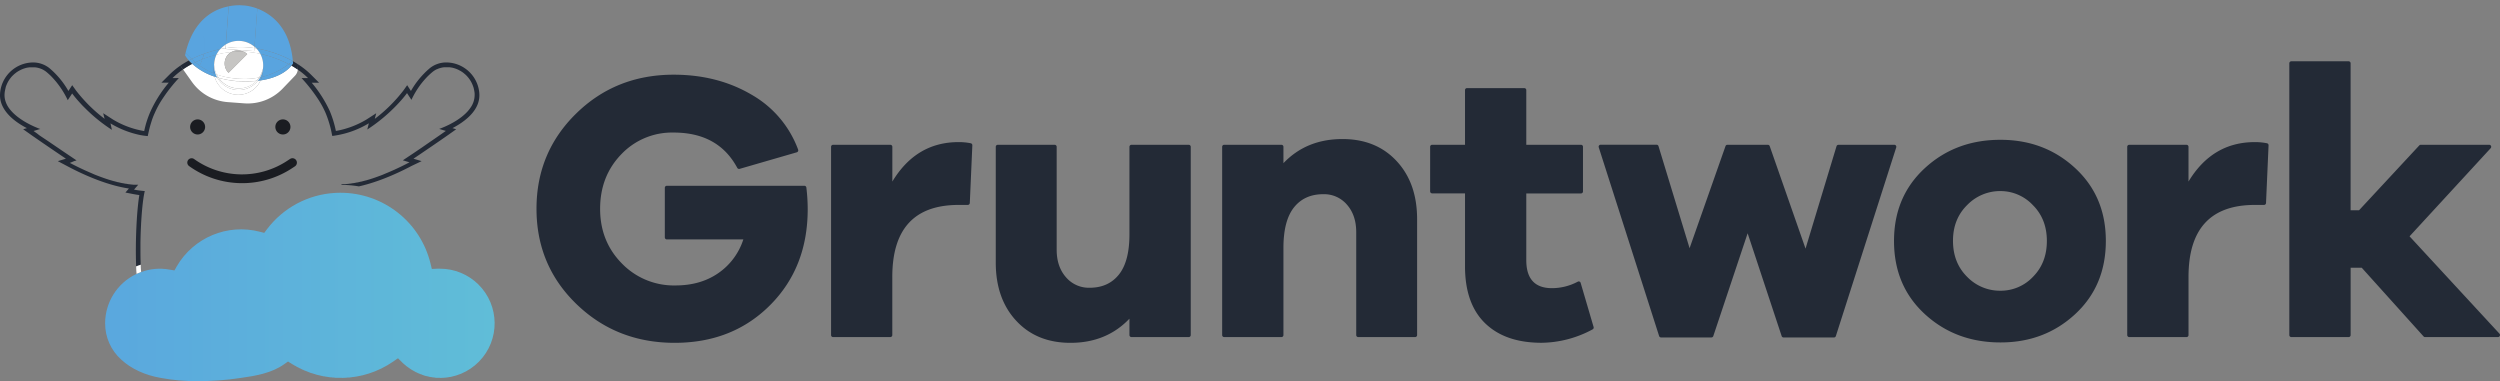 <svg xmlns="http://www.w3.org/2000/svg" viewBox="0 0 1448.08 220.76">
  <rect x="0" y="0" width="1448.08" height="220.76" fill="#808080" stroke="none"/>
  <defs>
    <clipPath id="a" clipPathUnits="userSpaceOnUse"/>
    <clipPath id="c" clipPathUnits="userSpaceOnUse"/>
    <clipPath id="e" clipPathUnits="userSpaceOnUse"/>
    <clipPath id="g" clipPathUnits="userSpaceOnUse"/>
    <clipPath id="i" clipPathUnits="userSpaceOnUse"/>
    <clipPath id="k" clipPathUnits="userSpaceOnUse"/>
    <clipPath id="m" clipPathUnits="userSpaceOnUse"/>
    <clipPath id="o" clipPathUnits="userSpaceOnUse"/>
    <clipPath id="q" clipPathUnits="userSpaceOnUse"/>
    <clipPath id="s" clipPathUnits="userSpaceOnUse"/>
    <clipPath id="u" clipPathUnits="userSpaceOnUse"/>
    <clipPath id="w" clipPathUnits="userSpaceOnUse"/>
    <clipPath id="y" clipPathUnits="userSpaceOnUse"/>
    <clipPath id="A" clipPathUnits="userSpaceOnUse"/>
    <clipPath id="C" clipPathUnits="userSpaceOnUse"/>
    <clipPath id="E" clipPathUnits="userSpaceOnUse"/>
    <clipPath id="G" clipPathUnits="userSpaceOnUse"/>
    <clipPath id="I" clipPathUnits="userSpaceOnUse"/>
    <clipPath id="J" clipPathUnits="userSpaceOnUse"/>
    <clipPath id="L" clipPathUnits="userSpaceOnUse"/>
    <clipPath id="N" clipPathUnits="userSpaceOnUse"/>
    <clipPath id="P" clipPathUnits="userSpaceOnUse"/>
    <clipPath id="R" clipPathUnits="userSpaceOnUse"/>
    <clipPath id="T" clipPathUnits="userSpaceOnUse"/>
    <clipPath id="V" clipPathUnits="userSpaceOnUse">
      <path d="M0 0h10860.6v1655.73H0Z"/>
    </clipPath>
    <clipPath id="W" clipPathUnits="userSpaceOnUse">
      <path d="M612.664 474.449a209.976 209.976 0 0 1-20-8.398c-82.351-39.621-134.734-122.91-134.801-214.289a210.884 210.884 0 0 1 70-157.903c42.903-40 104.403-68.398 173.301-80A811.89 811.89 0 0 1 859.965.06 1197.632 1197.632 0 0 1 1046.26 13.55c66.9 9.199 136.8 21.3 191.2 60l16.3 11.508 16.9-10.508c136.17-84.602 309.52-80.469 441.51 10.508l20 13.992 17.7-17.29c93.88-91.921 244.5-90.32 336.42 3.571 91.91 93.887 90.31 244.508-3.58 336.43a237.986 237.986 0 0 1-166.45 67.898h-10.9l-24.7-1.109-5.79 24.008c-44.12 180.546-205.84 307.625-391.71 307.796-8.29 0-16.5 0-24.6-.703-116.87-6.8-224.9-64.476-295.6-157.797l-12.1-16.207-19.2 4.911c-140.644 36.636-288.492-24.84-361.695-150.399l-10-18.109-21.203 3.597a236.085 236.085 0 0 1-126.098-11.296"/>
    </clipPath>
    <linearGradient id="b" x1="0" x2="1" y1="0" y2="0" gradientTransform="rotate(85.77 -253.555 1279.989) scale(215.5)" gradientUnits="userSpaceOnUse" spreadMethod="pad">
      <stop offset="0" stop-color="#59a4df"/>
      <stop offset="1" stop-color="#64ccd3"/>
    </linearGradient>
    <linearGradient id="d" x1="0" x2="1" y1="0" y2="0" gradientTransform="rotate(85.77 -253.353 1280.173) scale(215.5)" gradientUnits="userSpaceOnUse" spreadMethod="pad">
      <stop offset="0" stop-color="#59a4df"/>
      <stop offset="1" stop-color="#64ccd3"/>
    </linearGradient>
    <linearGradient id="f" x1="0" x2="1" y1="0" y2="0" gradientTransform="rotate(85.77 -266.476 1037.96) scale(201.6)" gradientUnits="userSpaceOnUse" spreadMethod="pad">
      <stop offset="0" stop-color="#59a4df"/>
      <stop offset="1" stop-color="#64ccd3"/>
    </linearGradient>
    <linearGradient id="h" x1="0" x2="1" y1="0" y2="0" gradientTransform="rotate(85.77 -257.585 1046.216) scale(201.6)" gradientUnits="userSpaceOnUse" spreadMethod="pad">
      <stop offset="0" stop-color="#59a4df"/>
      <stop offset="1" stop-color="#64ccd3"/>
    </linearGradient>
    <linearGradient id="j" x1="0" x2="1" y1="0" y2="0" gradientTransform="rotate(85.77 -8.095 1277.938) scale(201.6)" gradientUnits="userSpaceOnUse" spreadMethod="pad">
      <stop offset="0" stop-color="#59a4df"/>
      <stop offset="1" stop-color="#64ccd3"/>
    </linearGradient>
    <linearGradient id="l" x1="0" x2="1" y1="0" y2="0" gradientTransform="rotate(85.77 -6.994 1278.961) scale(201.6)" gradientUnits="userSpaceOnUse" spreadMethod="pad">
      <stop offset="0" stop-color="#59a4df"/>
      <stop offset="1" stop-color="#64ccd3"/>
    </linearGradient>
    <linearGradient id="n" x1="0" x2="1" y1="0" y2="0" gradientTransform="rotate(85.77 -133.956 1161.037) scale(201.6)" gradientUnits="userSpaceOnUse" spreadMethod="pad">
      <stop offset="0" stop-color="#59a4df"/>
      <stop offset="1" stop-color="#64ccd3"/>
    </linearGradient>
    <linearGradient id="p" x1="0" x2="1" y1="0" y2="0" gradientTransform="rotate(85.77 -8.09 1277.944) scale(201.6)" gradientUnits="userSpaceOnUse" spreadMethod="pad">
      <stop offset="0" stop-color="#59a4df"/>
      <stop offset="1" stop-color="#64ccd3"/>
    </linearGradient>
    <linearGradient id="r" x1="0" x2="1" y1="0" y2="0" gradientTransform="rotate(85.77 -260.873 1043.162) scale(201.6)" gradientUnits="userSpaceOnUse" spreadMethod="pad">
      <stop offset="0" stop-color="#59a4df"/>
      <stop offset="1" stop-color="#64ccd3"/>
    </linearGradient>
    <linearGradient id="t" x1="0" x2="1" y1="0" y2="0" gradientTransform="rotate(85.77 -19.058 1267.754) scale(201.6)" gradientUnits="userSpaceOnUse" spreadMethod="pad">
      <stop offset="0" stop-color="#59a4df"/>
      <stop offset="1" stop-color="#64ccd3"/>
    </linearGradient>
    <linearGradient id="v" x1="0" x2="1" y1="0" y2="0" gradientTransform="rotate(85.77 -243.783 1059.036) scale(201.6)" gradientUnits="userSpaceOnUse" spreadMethod="pad">
      <stop offset="0" stop-color="#59a4df"/>
      <stop offset="1" stop-color="#64ccd3"/>
    </linearGradient>
    <linearGradient id="x" x1="0" x2="1" y1="0" y2="0" gradientTransform="rotate(85.77 -13.132 1273.26) scale(201.6)" gradientUnits="userSpaceOnUse" spreadMethod="pad">
      <stop offset="0" stop-color="#59a4df"/>
      <stop offset="1" stop-color="#64ccd3"/>
    </linearGradient>
    <linearGradient id="z" x1="0" x2="1" y1="0" y2="0" gradientTransform="rotate(85.77 -257.534 1046.271) scale(201.6)" gradientUnits="userSpaceOnUse" spreadMethod="pad">
      <stop offset="0" stop-color="#59a4df"/>
      <stop offset="1" stop-color="#64ccd3"/>
    </linearGradient>
    <linearGradient id="B" x1="0" x2="1" y1="0" y2="0" gradientTransform="rotate(85.77 -50.377 1238.664) scale(201.6)" gradientUnits="userSpaceOnUse" spreadMethod="pad">
      <stop offset="0" stop-color="#59a4df"/>
      <stop offset="1" stop-color="#64ccd3"/>
    </linearGradient>
    <linearGradient id="D" x1="0" x2="1" y1="0" y2="0" gradientTransform="rotate(85.77 -220.187 1080.954) scale(201.6)" gradientUnits="userSpaceOnUse" spreadMethod="pad">
      <stop offset="0" stop-color="#59a4df"/>
      <stop offset="1" stop-color="#64ccd3"/>
    </linearGradient>
    <linearGradient id="F" x1="0" x2="1" y1="0" y2="0" gradientTransform="rotate(85.77 -17.198 1269.487) scale(201.6)" gradientUnits="userSpaceOnUse" spreadMethod="pad">
      <stop offset="0" stop-color="#59a4df"/>
      <stop offset="1" stop-color="#64ccd3"/>
    </linearGradient>
    <linearGradient id="H" x1="0" x2="1" y1="0" y2="0" gradientTransform="rotate(85.77 -247.996 1055.126) scale(201.6)" gradientUnits="userSpaceOnUse" spreadMethod="pad">
      <stop offset="0" stop-color="#59a4df"/>
      <stop offset="1" stop-color="#64ccd3"/>
    </linearGradient>
    <linearGradient id="K" x1="0" x2="1" y1="0" y2="0" gradientTransform="rotate(85.77 -139.033 1156.327) scale(201.6)" gradientUnits="userSpaceOnUse" spreadMethod="pad">
      <stop offset="0" stop-color="#59a4df"/>
      <stop offset="1" stop-color="#64ccd3"/>
    </linearGradient>
    <linearGradient id="M" x1="0" x2="1" y1="0" y2="0" gradientTransform="rotate(85.77 -139.033 1156.327) scale(201.6)" gradientUnits="userSpaceOnUse" spreadMethod="pad">
      <stop offset="0" stop-color="#4792d6"/>
      <stop offset="1" stop-color="#4dc3c6"/>
    </linearGradient>
    <linearGradient id="O" x1="0" x2="1" y1="0" y2="0" gradientTransform="rotate(85.77 -87.08 1204.577) scale(201.6)" gradientUnits="userSpaceOnUse" spreadMethod="pad">
      <stop offset="0" stop-color="#59a4df"/>
      <stop offset="1" stop-color="#64ccd3"/>
    </linearGradient>
    <linearGradient id="Q" x1="0" x2="1" y1="0" y2="0" gradientTransform="rotate(85.77 -87.08 1204.577) scale(201.6)" gradientUnits="userSpaceOnUse" spreadMethod="pad">
      <stop offset="0" stop-color="#4792d6"/>
      <stop offset="1" stop-color="#4dc3c6"/>
    </linearGradient>
    <linearGradient id="S" x1="0" x2="1" y1="0" y2="0" gradientTransform="rotate(85.77 -190.975 1108.088) scale(201.6)" gradientUnits="userSpaceOnUse" spreadMethod="pad">
      <stop offset="0" stop-color="#59a4df"/>
      <stop offset="1" stop-color="#64ccd3"/>
    </linearGradient>
    <linearGradient id="U" x1="0" x2="1" y1="0" y2="0" gradientTransform="rotate(85.77 -190.975 1108.088) scale(201.6)" gradientUnits="userSpaceOnUse" spreadMethod="pad">
      <stop offset="0" stop-color="#4792d6"/>
      <stop offset="1" stop-color="#4dc3c6"/>
    </linearGradient>
    <linearGradient id="X" x1="0" x2="1" y1="0" y2="0" gradientTransform="translate(159.664 410.18) scale(3182.7)" gradientUnits="userSpaceOnUse" spreadMethod="pad">
      <stop offset="0" stop-color="#59a4df"/>
      <stop offset="1" stop-color="#64ccd3"/>
    </linearGradient>
  </defs>
  <path fill="#232a36" d="M386.263 107.606h79.64a1.184 1.184 0 0 1 1.172 1.054c.5 4.14.757 8.308.774 12.48 0 22.497-7.249 41.022-21.746 55.573-14.499 14.551-32.916 21.84-55.254 21.866-22.481 0-41.449-7.471-56.908-22.412-15.457-14.943-23.186-33.362-23.186-55.254 0-21.751 7.653-40.129 22.96-55.133 15.306-15.005 34.129-22.512 56.468-22.52 17.012 0 32.101 3.884 45.265 11.653a60.686 60.686 0 0 1 26.853 31.76 1.186 1.186 0 0 1-.702 1.523l-.071.024-33.147 9.6a1.2 1.2 0 0 1-1.333-.587c-7.307-13.636-19.585-20.453-36.839-20.453a40.515 40.515 0 0 0-30.386 12.64c-8.135 8.435-12.206 18.937-12.215 31.507-.008 12.568 4.173 23.11 12.548 31.626a41.924 41.924 0 0 0 31.145 12.787c9.61 0 17.855-2.37 24.734-7.107a37.7 37.7 0 0 0 14.534-19.56h-44.306c-.65 0-1.175-.525-1.175-1.173v-28.72a1.16 1.16 0 0 1 1.147-1.174h.028M555.263 82.312a34.829 34.829 0 0 1 7.026.667c.558.124.946.63.92 1.2l-1.468 33.4a1.172 1.172 0 0 1-1.172 1.12h-5.333c-25.601 0-38.396 13.902-38.387 41.706v33.667a1.16 1.16 0 0 1-1.146 1.173H482.555a1.16 1.16 0 0 1-1.174-1.145V85.033c0-.648.527-1.173 1.174-1.173h33.148c.648 0 1.173.525 1.173 1.173v20.133c9.19-15.245 21.985-22.862 38.387-22.854M689.715 85.033v109.039a1.158 1.158 0 0 1-1.146 1.173h-33.188a1.172 1.172 0 0 1-1.172-1.173v-9.479c-8.889 9.324-20.276 13.986-34.161 13.986-13.03 0-23.497-4.252-31.399-12.76-7.902-8.506-11.858-19.71-11.868-33.612V85.033c0-.642.518-1.166 1.16-1.173h32.947a1.186 1.186 0 0 1 1.173 1.173v59.627c0 6.507 1.779 11.796 5.334 15.865a17.398 17.398 0 0 0 13.746 6.149c7.236 0 12.894-2.551 16.974-7.655 4.08-5.102 6.112-12.902 6.094-23.4V85.034a1.185 1.185 0 0 1 1.172-1.173h33.162c.646 0 1.172.525 1.172 1.173M777.583 80.539c13.013 0 23.474 4.254 31.386 12.761 7.91 8.506 11.866 19.71 11.866 33.613v67.159a1.158 1.158 0 0 1-1.146 1.173H786.728c-.64 0-1.16-.517-1.16-1.158v-59.641c0-6.497-1.777-11.782-5.333-15.853a17.408 17.408 0 0 0-13.746-6.106c-7.254 0-12.912 2.55-16.974 7.652-4.062 5.103-6.098 12.907-6.107 23.414v50.519a1.158 1.158 0 0 1-1.145 1.173H709.075c-.64 0-1.16-.517-1.16-1.16V85.033c0-.642.518-1.166 1.16-1.173h33.16c.648 0 1.173.525 1.173 1.173v9.48c8.88-9.316 20.272-13.974 34.175-13.974M915.543 163.78l7.532 25.666a1.158 1.158 0 0 1-.574 1.334 63.525 63.525 0 0 1-29.546 7.773c-14.054 0-24.964-3.773-32.734-11.32-7.768-7.548-11.648-18.564-11.638-33.053v-42.174h-19.04c-.642 0-1.162-.52-1.162-1.16V85.02c0-.641.52-1.16 1.162-1.16h19.04V52.193c0-.641.518-1.16 1.158-1.16h33.175c.64 0 1.159.519 1.159 1.16V83.86h31.681c.64 0 1.16.519 1.16 1.16v25.867c0 .64-.52 1.16-1.16 1.16h-31.681v38.666c0 10.8 4.956 16.2 14.866 16.2a31.992 31.992 0 0 0 14.935-3.746 1.157 1.157 0 0 1 1.581.43l.086.183M1098.37 85.34l-34.989 109.334a1.143 1.143 0 0 1-1.106.798h-29.147a1.158 1.158 0 0 1-1.133-.798l-19.707-59.56-19.893 59.56c-.164.47-.608.784-1.107.784h-29.16a1.161 1.161 0 0 1-1.107-.798L926.048 85.34a1.163 1.163 0 0 1 1.108-1.52h32.387c.509.001.958.337 1.106.825l18.012 59.122 20.8-59.122a1.16 1.16 0 0 1 1.094-.785h23.428c.494.001.933.317 1.092.785l20.748 59.362 17.945-59.307c.15-.487.599-.821 1.108-.828h32.452c.64.044 1.123.597 1.08 1.236l-.039.232M1158.756 168.393a25.599 25.599 0 0 0 18.852-8.094c5.333-5.396 8-12.31 8-20.746 0-8.436-2.701-15.351-8.107-20.747a25.727 25.727 0 0 0-18.745-8.133 26.575 26.575 0 0 0-19.308 8.094c-5.484 5.403-8.221 12.318-8.213 20.746.009 8.427 2.71 15.342 8.106 20.747a26.46 26.46 0 0 0 19.415 8.133zm0-87.414c17.004 0 31.425 5.472 43.265 16.414 11.842 10.942 17.756 24.996 17.747 42.16 0 17.305-5.915 31.435-17.747 42.387-11.83 10.95-26.253 16.422-43.265 16.412-17.308 0-31.916-5.47-43.827-16.412-11.912-10.943-17.862-25.072-17.854-42.387 0-17.147 5.952-31.2 17.854-42.16 11.902-10.96 26.51-16.43 43.827-16.414M1306.075 82.312a34.81 34.81 0 0 1 7.026.667c.558.124.947.63.92 1.2l-1.466 33.4a1.172 1.172 0 0 1-1.174 1.12h-5.333c-25.6 0-38.395 13.902-38.387 41.706v33.667c0 .65-.524 1.173-1.172 1.173h-33.161a1.171 1.171 0 0 1-1.172-1.173V85.033c0-.648.524-1.173 1.172-1.173h33.148c.647 0 1.173.525 1.173 1.173v20.133c9.199-15.245 22.008-22.862 38.426-22.854M1446.96 195.245h-42.293a1.151 1.151 0 0 1-.867-.387l-35.8-39.773h-6.44v38.987c0 .641-.507 1.167-1.147 1.173h-33.204a1.16 1.16 0 0 1-1.161-1.158V36.66c0-.641.52-1.16 1.161-1.16h33.164c.64-.008 1.16.505 1.174 1.145v85.161h4.88l34.906-37.573c.214-.234.52-.369.854-.373h39.64c.64.001 1.173.53 1.16 1.176 0 .29-.107.57-.294.784l-47 51.067 52.094 56.4c.426.48.4 1.222-.094 1.657-.2.184-.466.292-.733.301M81.462 152.34a209.443 209.443 0 0 1-.107-5.907v-6.04c.2-12.173 1.16-24.214 2.507-29.733-2.09-.15-4.17-.427-6.227-.827l2.413-2.814H77.595l-1.133-.12h-.214l-1.333-.186h-.266l-1.588-.28h-.28c-.586-.106-1.2-.227-1.852-.374h-.267l-2.146-.506h-.174l-2.413-.653h-.12l-2.667-.787-.32-.107c-.88-.28-1.814-.587-2.76-.92l-.44-.16c-.947-.333-1.933-.693-2.933-1.08l-.52-.2a40.158 40.158 0 0 1-3.147-1.333l-.52-.213-3.4-1.494-.48-.227a127.584 127.584 0 0 1-3.72-1.76l-.307-.16a204.059 204.059 0 0 1-4.133-2.093l2.44-1.026 1.44-.427-8.547-5.76-8.146-5.546-4-2.667-.934-.64-1.213-.96-2.08-1.468 3.867-1.16s-10.28-3.507-16.333-9.973l-.107-.119a19.538 19.538 0 0 1-2.107-2.667c-.2-.32-.4-.666-.587-1a14.216 14.216 0 0 1-.907-2.133 11.414 11.414 0 0 1-.586-4.748c.043-.519.115-1.035.214-1.545l.08-.4c.092-.427.186-.854.306-1.255v-.239c.135-.453.296-.898.48-1.333l.134-.333c.159-.36.32-.707.492-1.054l.148-.28c.212-.413.453-.813.693-1.2l.173-.24c.213-.306.426-.613.653-.906l.227-.294c.28-.348.573-.681.893-1.014l.107-.107.867-.827.28-.238.946-.747.107-.081c.346-.252.72-.492 1.093-.719l.294-.173.946-.507.24-.12c.387-.187.773-.347 1.174-.507l.293-.108c.32-.118.64-.225.973-.318l.307-.094c.4-.106.813-.213 1.213-.293h.24c.34-.068.682-.119 1.027-.147H20.222l.667.079.386.068.627.12.387.107.6.16.386.133.574.227.373.146.573.279.347.188c.2.107.4.239.6.36l.28.173c.291.194.571.403.84.627a41.6 41.6 0 0 1 2.88 2.6l.066.08a50.219 50.219 0 0 1 8.64 12.08 21.67 21.67 0 0 1 .787 1.625l2.56-3.905s1.174 1.64 3.414 4.187l1.2 1.333c.64.693 1.333 1.467 2.146 2.253 1.334 1.334 2.76 2.747 4.4 4.227a92.399 92.399 0 0 0 11.867 9.065l-.827-3.732a54.524 54.524 0 0 0 17.334 6.774 41.71 41.71 0 0 0 4.266.573c.107-.547.213-1.081.334-1.587a68.227 68.227 0 0 1 1.706-6.506 38.793 38.793 0 0 1 2.04-5.334 52.09 52.09 0 0 1 4-7.453c.64-1 1.333-1.973 1.947-2.895l.533-.758a92.252 92.252 0 0 1 7.427-9.054h-3.667a42.58 42.58 0 0 1 6.093-5.028l-.813-1.16a5.785 5.785 0 0 1-.613-1.092 45.12 45.12 0 0 0-6.56 5.4L93.475 47.9h4.267A72.625 72.625 0 0 0 87.29 64.273a56.154 56.154 0 0 0-3.76 11.64 51.344 51.344 0 0 1-18.067-6.666l-5.693-3.667.826 3.253A87.6 87.6 0 0 1 44.088 52.5l-2.266-3.16-2.133 3.253-.067.107a48.863 48.863 0 0 0-10.96-13.2 15.182 15.182 0 0 0-9.693-3.321C9.08 36.367.926 43.98.06 53.833c-.92 9.96 8.614 16.84 15.52 20.387l-2.16.652 4.468 3.161c5.24 3.694 14.666 10.08 20.293 13.893l-4.707 1.414 5.76 3.04c16.907 8.96 28.92 11.853 35.427 12.813l-2.013 2.333 4.506.88c1.174.226 2.36.427 3.56.574-1.56 9.334-2.4 27.12-1.853 41.333.866-.36 1.733-.693 2.667-.986-.054-.334-.054-.653-.067-.987M172.475 40.1v.2a42.109 42.109 0 0 1 5.946 4.92h-3.76a91.374 91.374 0 0 1 9.908 12.707 52.402 52.402 0 0 1 4 7.452 62.066 62.066 0 0 1 3.852 13.333c.627 0 1.254-.132 1.88-.225a53.71 53.71 0 0 0 19.348-7.082l-.908 3.602a90.243 90.243 0 0 0 4.094-2.802 96.681 96.681 0 0 0 15.52-14.092c2.241-2.546 3.4-4.186 3.4-4.186l2.561 3.906a49.901 49.901 0 0 1 4.667-8c1-1.393 2.077-2.728 3.226-4a38.245 38.245 0 0 1 4.452-4.266c.268-.214.548-.414.828-.614l.292-.173c.202-.135.387-.253.587-.36l.36-.187.6-.226.387-.174.56-.213.413-.133.56-.16.427-.107.588-.12.412-.067.641-.08h2.92a8.81 8.81 0 0 1 1.039.147h.226c.414.079.815.187 1.227.293l.307.094c.32.093.653.2.973.32l.293.106c.387.159.787.32 1.174.507l.226.119.948.506.307.175c.372.227.732.467 1.092.72l.093.067c.322.24.64.505.96.773l.267.227c.312.266.605.546.88.838l.107.095c.306.333.601.667.893 1.027l.215.266.666.92.16.24c.254.387.479.786.706 1.2l.146.279c.175.348.334.695.482 1.055l.145.333c.173.452.333.907.48 1.333l.068.24c.105.4.212.827.292 1.254l.08.4c.093.506.173 1.025.227 1.546.026.408.026.818 0 1.227a12.52 12.52 0 0 1-2.08 6.667 20.501 20.501 0 0 1-3.039 3.693c-6.015 5.892-15.401 9.053-15.401 9.053l3.853 1.16c-1.399.987-3.08 2.174-4.92 3.427l-2.6 1.8-1.412.96-4.788 3.32-3.599 2.44-1.773 1.2-5.828 3.88.867.253 2.988.906c-1.415.747-2.788 1.44-4.135 2.107l-.307.147a124.685 124.685 0 0 1-3.72 1.76l-.466.226c-1.174.52-2.307 1.027-3.414 1.494l-.518.214c-1.08.452-2.134.879-3.148 1.333l-.507.186c-1.012.387-1.985.747-2.947 1.08l-.425.16c-.961.333-1.881.64-2.773.92l-.307.107-2.667.786h-.134l-2.414.654h-.16l-2.158.507h-.255c-.653.146-1.333.267-1.852.373h-.28l-1.601.28h-.254l-1.333.186h-.199l-1.148.121h-2.426l.373.44c3.304.01 6.6.3 9.853.867 6.947-1.548 17.254-4.854 30.667-11.908l5.681-2.72-4.708-1.413c5.655-3.813 15.054-10.2 20.295-13.893l4.452-3.161-2.16-.652c6.92-3.6 16.455-10.427 15.535-20.387-.86-9.877-9.048-17.506-18.962-17.666a15.192 15.192 0 0 0-9.693 3.32 49.05 49.05 0 0 0-10.947 13.2l-.065-.107-2.107-3.24-2.268 3.187a87.136 87.136 0 0 1-16.493 16.318l.827-3.252-5.694 3.667a51.934 51.934 0 0 1-17.666 6.6 61.548 61.548 0 0 0-3.534-11.533 72.68 72.68 0 0 0-10.466-16.414h4.268l-4.548-4.546a45.905 45.905 0 0 0-7.72-6.162c.061.272.088.55.08.828l-.16 2.067M95.662 55.033l.533-.76-.533.76M99.915 45.22h3.707zM214.528 103.7l-2.667.786 2.667-.786M81.329 142.393v4-4M211.755 104.526l-2.414.653 2.414-.653M174.675 45.22h3.706-3.706"/>
  <path fill="#232a36" d="M192.435 78.78c.626 0 1.253-.135 1.881-.227-.628.092-1.255.174-1.881.227a61.972 61.972 0 0 1 0 0"/>
  <path fill="#1a1c21" d="M114.435 69.153a4.373 4.373 0 1 1 0 8.747 4.374 4.374 0 0 1 0-8.747M163.861 69.153a4.374 4.374 0 1 1 .002 8.748 4.374 4.374 0 0 1-.002-8.748M109.582 96.233c17.754 12.736 41.533 13.177 59.746 1.107l1.495-.987a2.563 2.563 0 0 0 .725-3.553 2.564 2.564 0 0 0-3.553-.727l-1.494.986c-16.466 10.933-37.972 10.56-54.053-.933a2.52 2.52 0 0 0-3.506.6 2.508 2.508 0 0 0 .617 3.491l.023.016"/>
  <path fill="#59a4df" d="m151.781 31.42-1.013-.215 1.013.215M111.022 34.179a67.452 67.452 0 0 1 7.093-3.026c1.693-7.733-1.107-11.826-1.107-11.826s2.8 4.093 1.107 11.826a77.754 77.754 0 0 1 7.774-2.32c.56-.133 1.133-.24 1.706-.36.927-1.04 2-1.938 3.187-2.666l1.64-22.134c-8.52 1.667-20.267 7.6-24.947 27l2.667 2.667.88.839M148.463 28.007c1.333.226 2.666.48 4 .8a69.172 69.172 0 0 1 17.16 6.56c-1.735-19.694-12.64-27.36-20.575-30.4l-1.64 22.093c.373.307.721.64 1.055.947M117.209 34.34a58.175 58.175 0 0 0-4 1.732 35.136 35.136 0 0 0 2.52 1.935 34.654 34.654 0 0 0 1.48-3.667M150.77 31.207a14.284 14.284 0 0 1 1.651 7.76c0 .493-.105.986-.185 1.465-.08.481 0 .868 0 1.335-.08.956-.25 1.902-.508 2.826a41.886 41.886 0 0 0 14.933-7.066l.522-.387a66.725 66.725 0 0 0-15.44-5.72l-.974-.213"/>
  <path fill="#59a4df" d="M123.822 39.633c0-.44.093-.868.173-1.333a14.05 14.05 0 0 1 0-1.48c.114-1.79.567-3.541 1.334-5.16a71.577 71.577 0 0 0-8.214 2.667 34.738 34.738 0 0 1-1.506 3.666 41.247 41.247 0 0 0 8.2 4.494c-.089-.95-.084-1.906.013-2.854"/>
  <path fill="#59a4df" d="M125.421 31.7a14.115 14.115 0 0 1 2.174-3.227c-.573.12-1.147.227-1.706.36a77.754 77.754 0 0 0-7.774 2.32 29.225 29.225 0 0 1-.906 3.187 71.559 71.559 0 0 1 8.212-2.64M151.781 31.42a66.657 66.657 0 0 1 15.44 5.72l2.348-1.747a69.162 69.162 0 0 0-17.161-6.56 59.769 59.769 0 0 0-4-.8 14.62 14.62 0 0 1 2.307 3.172l1.066.215"/>
  <path fill="#59a4df" d="M117.209 34.34c.362-1.044.664-2.108.906-3.187a67.452 67.452 0 0 0-7.093 3.026c.706.654 1.413 1.333 2.16 1.893a61.684 61.684 0 0 1 4.027-1.732"/>
  <g clip-path="url(#a)" transform="matrix(.133 0 0 -.133 0 220.76)">
    <path fill="url(#b)" d="M1042.37 1633.05s6.7 0 13.89-.8c7.21-.8 14-1.3 14-1.3 16.16-2.49 32.01-6.64 47.3-12.4v1.2c1.21 15.72-10.49 29.48-26.19 30.8l-67.41 5.1c-15.84 1.15-29.624-10.75-30.8-26.6v-.69c16.17 3.22 32.62 4.76 49.1 4.59l.11.1"/>
  </g>
  <path fill="#59a4df" d="M139.275 23.712c2.997.228 5.845 1.4 8.133 3.348l1.64-22.093a31.494 31.494 0 0 0-6.307-1.655s-.892-.119-1.865-.172c-.973-.053-1.855-.107-1.855-.107a31.83 31.83 0 0 0-6.546.612l-1.64 22.135a14.2 14.2 0 0 1 8.44-2.068"/>
  <g clip-path="url(#c)" transform="matrix(.133 0 0 -.133 0 220.76)">
    <path fill="url(#d)" d="M1044.56 1477.86c22.48-1.71 43.84-10.5 61-25.11l12.3 165.7a236.202 236.202 0 0 1-47.3 12.41s-6.69.89-13.99 1.29-13.91.8-13.91.8a238.72 238.72 0 0 1-49.097-4.59l-12.301-166.01a106.506 106.506 0 0 0 63.298 15.51"/>
  </g>
  <g clip-path="url(#e)" transform="matrix(.133 0 0 -.133 0 220.76)">
    <path fill="url(#f)" d="M803.762 1415.65c.703 3.3 1.5 6.5 2.301 10l-1.997 2.01c-11.457.86-21.441-7.73-22.3-19.19v-.02l-1.2-15.7a45.203 45.203 0 0 1 3.797-21.8 412.31 412.31 0 0 0 36.203 21.91 122 122 0 0 0-16.804 22.79"/>
  </g>
  <g clip-path="url(#g)" transform="matrix(.133 0 0 -.133 0 220.76)">
    <path fill="url(#h)" d="M835.164 1378.36"/>
  </g>
  <g clip-path="url(#i)" transform="matrix(.133 0 0 -.133 0 220.76)">
    <path fill="url(#j)" d="M1293.26 1353.45c-8.9 6.2-18.1 12-27.4 17.3 9.3-5.1 18.5-11.1 27.4-17.3"/>
  </g>
  <g clip-path="url(#k)" transform="matrix(.133 0 0 -.133 0 220.76)">
    <path fill="url(#l)" d="M1294.16 1376.86a20.88 20.88 0 0 1-18.7 16.19l-3.2-2.4v-.6c7.41-4.07 14.71-8.46 21.9-13.19"/>
  </g>
  <path fill="#fff" d="M150.968 46.567c-3.245 7.146-11.672 10.309-18.819 7.062a14.216 14.216 0 0 1-7.847-9.25 35.877 35.877 0 0 1-12.934-7.4 50.167 50.167 0 0 0-5.333 3.214l5.147 7.254a28.001 28.001 0 0 0 20.813 11.706l9.453.707a28.002 28.002 0 0 0 22.267-8.533l7.133-7.44a5.97 5.97 0 0 0 1.653-3.587 47.887 47.887 0 0 0-3.652-2.307c-1.934 2.346-6.908 6.947-17.881 8.574"/>
  <g clip-path="url(#m)" transform="matrix(.133 0 0 -.133 0 220.76)">
    <path fill="url(#n)" d="M1076.38 1206.18c-5.16 0-10.34.19-15.52.57l-70.895 5.3a210.01 210.01 0 0 0-156.102 87.8l-38.601 54.4a376.72 376.72 0 0 0 39.937 24.07 269.025 269.025 0 0 1 96.965-55.46c12.797-47.59 55.848-78.95 102.876-78.95h.53c40.37.17 78.91 23.38 96.69 62.54 58.1 8.61 93.97 28.34 114.83 45.39 8.77 7.1 15.01 13.74 19.28 18.91 9.29-5.3 18.5-11.1 27.39-17.3a44.774 44.774 0 0 0-12.4-26.9l-53.5-55.8a210.01 210.01 0 0 0-151.48-64.57"/>
  </g>
  <path fill="#232a36" d="M169.741 36.58c-.268.504-.589.977-.96 1.413 1.24.707 2.467 1.48 3.654 2.307v-.2l.161-2.093a3.455 3.455 0 0 0-.08-.828 53.13 53.13 0 0 0-2.92-1.759c.079.387.119.759.145 1.16"/>
  <g clip-path="url(#o)" transform="matrix(.133 0 0 -.133 0 220.76)">
    <path fill="url(#p)" d="M1273.06 1381.35a59.44 59.44 0 0 0-7.2-10.6c9.3-5.3 18.5-11.1 27.4-17.3v1.5l1.21 15.7c.05 2.09-.15 4.17-.6 6.21a398.47 398.47 0 0 1-21.9 13.19c.59-2.9.89-5.69 1.09-8.7"/>
  </g>
  <path fill="#232a36" d="M106.008 40.193a50.06 50.06 0 0 1 5.334-3.214 26.742 26.742 0 0 1-1.947-1.959 54.66 54.66 0 0 0-4.826 2.92c.164.384.37.75.613 1.093l.826 1.16"/>
  <g clip-path="url(#q)" transform="matrix(.133 0 0 -.133 0 220.76)">
    <path fill="url(#r)" d="M795.063 1354.25a375.455 375.455 0 0 0 40 24.11 200.565 200.565 0 0 0-14.602 14.69 409.95 409.95 0 0 1-36.195-21.9 44.358 44.358 0 0 1 4.601-8.2l6.196-8.7"/>
  </g>
  <path fill="#59a4df" d="M167.221 37.14"/>
  <g clip-path="url(#s)" transform="matrix(.133 0 0 -.133 0 220.76)">
    <path fill="url(#t)" d="M1254.16 1377.15c3.9-1.99 7.81-4.2 11.7-6.4-3.89 2.2-7.8 4.41-11.7 6.4"/>
  </g>
  <g clip-path="url(#u)" transform="matrix(.133 0 0 -.133 0 220.76)">
    <path fill="url(#v)" d="m848.867 1385.16-13.703-6.8z"/>
  </g>
  <path fill="#59a4df" d="M169.635 35.42v-.08.08"/>
  <g clip-path="url(#w)" transform="matrix(.133 0 0 -.133 0 220.76)">
    <path fill="url(#x)" d="M1272.26 1390.05v.6-.6"/>
  </g>
  <path fill="#59a4df" d="M109.409 35.02a48.72 48.72 0 0 1 1.613-.841l-.854-.839-2.666-2.667c-.107.44-.213.866-.307 1.334a16.359 16.359 0 0 0 2.214 3.013"/>
  <g clip-path="url(#y)" transform="matrix(.133 0 0 -.133 0 220.76)">
    <path fill="url(#z)" d="M820.566 1393.05c3.997 2.2 8.098 4.3 12.098 6.31l-6.402 6.29-20 20c-.801-3.3-1.594-6.49-2.297-10a122.692 122.692 0 0 1 16.601-22.6"/>
  </g>
  <path fill="#59a4df" d="M151.715 44.567a14.315 14.315 0 0 1-.747 2c10.973-1.627 16.001-6.228 17.813-8.574-.518-.293-1.038-.588-1.56-.853l-.52.387a41.901 41.901 0 0 1-14.986 7.04"/>
  <g clip-path="url(#A)" transform="matrix(.133 0 0 -.133 0 220.76)">
    <path fill="url(#B)" d="M1132.26 1306.45c2.24 4.86 4.11 9.87 5.6 15a314.26 314.26 0 0 1 112.4 52.8l3.9 2.9c3.91-1.99 7.81-4.2 11.7-6.4-4-5.17-10.08-11.81-18.77-18.91-20.86-17.05-56.73-36.78-114.83-45.39"/>
  </g>
  <path fill="#59a4df" d="M123.902 42.5a41.256 41.256 0 0 1-8.2-4.495l-.093.202.093-.202a34.618 34.618 0 0 1-2.52-1.933l-1.827.907a35.879 35.879 0 0 0 12.934 7.4 12.71 12.71 0 0 1-.387-1.879"/>
  <g clip-path="url(#C)" transform="matrix(.133 0 0 -.133 0 220.76)">
    <path fill="url(#D)" d="M932.164 1322.86a269.025 269.025 0 0 0-96.965 55.46c-.011.02-.023.02-.035.04l13.703 6.8c6.098-5.11 12.395-10 18.895-14.5a308.613 308.613 0 0 1 61.465-33.69c.011-.11.027-.21.039-.31l.043-.02a95.214 95.214 0 0 1 2.855-13.78"/>
  </g>
  <path fill="#59a4df" d="M168.781 37.993c.371-.436.692-.909.96-1.413 0-.401 0-.773-.106-1.16l-2.346 1.747c.452.238.974.533 1.492.826"/>
  <g clip-path="url(#E)" transform="matrix(.133 0 0 -.133 0 220.76)">
    <path fill="url(#F)" d="M1265.86 1370.75a59.44 59.44 0 0 1 7.2 10.6c0 3.01 0 5.8-.8 8.7l-17.59-13.1c3.39-1.79 7.3-4 11.19-6.2"/>
  </g>
  <path fill="#59a4df" d="M111.022 34.179a48.72 48.72 0 0 0-1.613.841c.614.685 1.264 1.34 1.946 1.959l1.827-.907a39.976 39.976 0 0 1-2.16-1.893"/>
  <g clip-path="url(#G)" transform="matrix(.133 0 0 -.133 0 220.76)">
    <path fill="url(#H)" d="M832.664 1399.36c-4-2.01-8.101-4.11-12.098-6.31 4.61-5.14 9.481-10.05 14.598-14.69l13.703 6.8c-5.601 4.49-10.906 9.29-16.203 14.2"/>
  </g>
  <path fill="#59a4df" d="M151.715 44.567c.258-.924.428-1.871.506-2.828v-1.332a13.988 13.988 0 0 1-1.56 4.413l1.054-.253"/>
  <g clip-path="url(#I)" transform="matrix(.133 0 0 -.133 0 220.76)">
    <path fill="#4792d6" d="M1129.96 1319.55h11.7v33.098h-11.7Z"/>
  </g>
  <path fill="#59a4df" d="M123.995 38.34c-.08.425-.134.853-.173 1.333-.067.956-.04 1.915.08 2.866l1 .401a14.364 14.364 0 0 1-.907-4.6"/>
  <path fill="#4792d6" d="m124.884 42.892-.982-.392.006.041-.006-.002a14.673 14.673 0 0 1-.08-2.866c.04-.48.093-.908.173-1.333.048 1.556.348 3.092.89 4.552"/>
  <path fill="#fff" d="M137.181 52.113a14.245 14.245 0 0 1-11.373-7.253c-.519-.148-1.026-.32-1.52-.481 2.04 7.581 9.837 12.074 17.417 10.034a14.213 14.213 0 0 0 9.251-7.846l-1.615.213a14.214 14.214 0 0 1-12.16 5.333"/>
  <g clip-path="url(#J)" transform="matrix(.133 0 0 -.133 0 220.76)">
    <path fill="url(#K)" d="M1036.62 1264.57c-2.58 0-5.16.09-7.76.28a106.838 106.838 0 0 1 0 0 106.598 106.598 0 0 1 91.2 40l12.11 1.6-12.11-1.6a106.598 106.598 0 0 0-83.44-40.28"/>
  </g>
  <g clip-path="url(#L)" transform="matrix(.133 0 0 -.133 0 220.76)">
    <path fill="url(#M)" d="M1035.04 1243.91c-47.028 0-90.079 31.36-102.876 78.95 3.699-1.21 7.504-2.5 11.399-3.61a106.838 106.838 0 0 1 85.297-54.4 106.598 106.598 0 0 1 91.2 40l12.11 1.6c-13.18-29-38.62-50.58-69.38-58.85-9.27-2.5-18.59-3.69-27.75-3.69"/>
  </g>
  <path fill="#59a4df" d="M150.661 44.82c-.388.69-.833 1.345-1.333 1.96l1.613-.213c.299-.648.55-1.316.747-2l-1.027.253"/>
  <g clip-path="url(#N)" transform="matrix(.133 0 0 -.133 0 220.76)">
    <path fill="url(#O)" d="M1119.96 1304.85c3.75 4.61 7.09 9.53 10 14.7l7.7 1.9-7.7-1.9a104.56 104.56 0 0 0-10-14.7"/>
  </g>
  <g clip-path="url(#P)" transform="matrix(.133 0 0 -.133 0 220.76)">
    <path fill="url(#Q)" d="M1119.96 1304.85c3.75 4.61 7.09 9.53 10 14.7l7.7 1.9c-1.48-5.13-3.36-10.14-5.6-15l-12.1-1.6"/>
  </g>
  <path fill="#59a4df" d="m124.902 42.9-1-.4c.081.635.21 1.263.387 1.879.493.161 1 .333 1.52.481-.35-.63-.653-1.285-.907-1.96"/>
  <g clip-path="url(#R)" transform="matrix(.133 0 0 -.133 0 220.76)">
    <path fill="url(#S)" d="M943.563 1319.25a110.16 110.16 0 0 0-6.797 14.7l-7.5 3 7.5-3a110.16 110.16 0 0 1 6.797-14.7"/>
  </g>
  <g clip-path="url(#T)" transform="matrix(.133 0 0 -.133 0 220.76)">
    <path fill="url(#U)" d="M943.563 1319.25c-3.895 1.11-7.7 2.4-11.399 3.61a95.324 95.324 0 0 0-2.898 14.09l7.5-3a110.16 110.16 0 0 1 6.797-14.7"/>
  </g>
  <path fill="#fff" d="M148.463 28.007a14.702 14.702 0 0 0-1.055-.974v.812l1.055.162M126.516 31.42l-1.095.28 1.095-.28M130.782 25.793a14.249 14.249 0 0 0-3.187 2.667c1-.213 2.013-.4 3.027-.547l.16-2.12M123.995 38.34c0-.173 0-.361.093-.547a14.229 14.229 0 0 0 1.333 5.334 41.49 41.49 0 0 0 9.92 2.213l2.334.253 2.346.094a41.497 41.497 0 0 0 10.054-.8 14.28 14.28 0 0 0 2.146-5.067v.559c.08-.479.147-.974.187-1.466a14.273 14.273 0 0 0-1.653-7.76 54.208 54.208 0 0 0-9.587-1.226 7.348 7.348 0 0 1 2.015 1.413l-10.815 10.813a7.64 7.64 0 0 1-.008-10.805l.008-.008a7.793 7.793 0 0 1 1.627-1.213c-2.523.24-5.027.653-7.493 1.24l-1.093.278a14.166 14.166 0 0 0-1.334 5.162c-.054.508-.081 1.02-.08 1.533"/>
  <path fill="#fff" d="M126.516 31.42c2.466-.587 4.97-1 7.492-1.241a7.647 7.647 0 0 1 7.175-.2c3.224.122 6.433.533 9.585 1.226a14.64 14.64 0 0 0-2.305-3.198l-1.108-.162-.134 1.748-16.64-1.226V27.9a45.565 45.565 0 0 0-3.026.547c-.87.969-1.6 2.056-2.173 3.226l1.134-.253"/>
  <path fill="#fff" d="M139.141 27.247c2.75.008 5.495.218 8.214.625v-.812a14.147 14.147 0 0 0-16.627-1.267l-.066 2.134a55.057 55.057 0 0 1 8.48-.68"/>
  <path fill="#fff" d="M130.662 27.927v.466l16.64 1.227.133-1.748a56.639 56.639 0 0 0-8.214-.625 55.258 55.258 0 0 0-8.559.68M137.915 47.02h-.932a56.435 56.435 0 0 1-10.321-1.933c4.449 6.449 13.285 8.069 19.734 3.62a14.103 14.103 0 0 0 2.159-1.835 66.548 66.548 0 0 1-10.64.148"/>
  <path fill="#fff" d="M136.983 46.953h.932c3.528.231 7.068.183 10.586-.146a12.89 12.89 0 0 0 1.574-1.935 41.498 41.498 0 0 1-10.054.801l-2.346-.093-2.334-.24a41.433 41.433 0 0 1-9.879-2.295c.341.714.743 1.396 1.2 2.042a56.358 56.358 0 0 0 10.32 1.866M124.088 37.793c0 .186 0 .374-.093.547.053 1.559.36 3.099.907 4.56l.56.2a14.21 14.21 0 0 1-1.374-5.307M150.075 44.94l.586-.12a14.012 14.012 0 0 0 1.575-4.387v-.561a14.31 14.31 0 0 1-2.161 5.068"/>
  <path fill="#fff" d="M137.248 51.179a14.117 14.117 0 0 1-10.666-6.092l-.8-.227c3.82 6.857 12.478 9.317 19.334 5.496a14.197 14.197 0 0 0 4.212-3.576l-.853.092a14.102 14.102 0 0 1-11.227 4.307"/>
  <path fill="#fff" d="m125.462 43.1-.56-.2c.253.675.556 1.33.906 1.96l.8.227c-.436-.63-.819-1.295-1.146-1.987M148.501 46.872l.854-.092c.5-.615.945-1.27 1.333-1.96l-.587.12a12.83 12.83 0 0 1-1.6 1.932"/>
  <path fill="#c6c5c3" d="M141.183 29.979c-.682 0-1.334-.066-2.042-.066-1.706 0-3.426.107-5.133.266a53.924 53.924 0 0 1 7.175-.2"/>
  <path fill="#c6c5c3" d="m132.382 42.205 10.813-10.812a7.369 7.369 0 0 0-2.012-1.414 54.15 54.15 0 0 0-7.175.2 7.883 7.883 0 0 0-1.626 1.214 7.64 7.64 0 0 0-.01 10.804l.01.008"/>
  <path fill="#c6c5c3" d="M141.183 29.979a7.647 7.647 0 0 0-7.175.2c1.707-.159 3.427-.266 5.133-.266.682 0 1.36.04 2.042.066"/>
  <g clip-path="url(#V)" transform="matrix(.133 0 0 -.133 0 220.76)">
    <g clip-path="url(#W)">
      <path fill="url(#X)" d="M813 0v1h-16v1h-16v1h-10v1h-9v1h-9v1h-9v1h-7v1h-7v1h-6v1h-7v1h-6v1h-6v1h-5v1h-6v1h-5v1h-4v1h-5v1h-5v1h-4v1h-3v1h-4v1h-4v1h-3v1h-4v1h-4v1h-2v1h-3v1h-3v1h-3v1h-3v1h-3v1h-3v1h-3v1h-2v1h-3v1h-2v1h-2v1h-3v1h-2v1h-2v1h-3v1h-2v1h-2v1h-2v1h-2v1h-2v1h-2v1h-2v1h-2v1h-2v1h-2v1h-2v1h-2v1h-2v1h-1v1h-2v1h-2v1h-1v1h-2v1h-2v1h-1v1h-2v1h-2v1h-1v1h-2v1h-1v1h-2v1h-1v1h-2v1h-1v1h-1v1h-2v1h-1v1h-2v1h-1v1h-1v1h-2v1h-1v1h-1v1h-2v1h-1v1h-1v1h-1v1h-1v1h-2v1h-1v1h-1v1h-1v1h-1v1h-2v1h-1v1h-1v1h-1v1h-1v1h-1v1h-1v1h-1v1h-1v1h-1v1h-1v1h-1v1h-1v1h-1v1h-1v1h-1v1h-1v1h-1v1h-1v1h-1v1h-1v2h-1v1h-1v1h-1v1h-1v2h-1v1h-1v1h-1v1h-1v2h-1v1h-1v1h-1v1h-1v2h-1v1h-1v2h-1v1h-1v2h-1v1h-1v2h-1v1h-1v2h-1v1h-1v2h-1v1h-1v2h-1v2h-1v2h-1v2h-1v2h-1v2h-1v2h-1v2h-1v2h-1v2h-1v2h-1v2h-1v3h-1v3h-1v2h-1v3h-1v2h-1v3h-1v3h-1v3h-1v4h-1v4h-1v4h-1v4h-1v4h-1v7h-1v6h-1v7h-1v14h-1v16h1v15h1v9h1v7h1v6h1v5h1v4h1v4h1v4h1v4h1v4h1v3h1v3h1v3h1v3h1v3h1v2h1v2h1v3h1v2h1v3h1v2h1v2h1v2h1v2h1v2h1v2h1v2h1v2h1v2h1v2h1v2h1v1h1v2h1v2h1v1h1v2h1v2h1v1h1v2h1v1h1v2h1v1h1v2h1v1h1v1h1v2h1v1h1v1h1v2h1v1h1v1h1v2h1v1h1v1h1v1h1v2h1v1h1v1h1v1h1v1h1v1h1v1h1v1h1v1h1v2h1v1h1v1h1v1h1v1h1v1h1v1h1v1h1v1h1v1h2v1h1v1h1v1h1v1h1v1h1v1h1v1h1v1h2v1h1v1h1v1h1v1h1v1h1v1h2v1h1v1h1v1h2v1h1v1h2v1h1v1h1v1h2v1h1v1h1v1h2v1h2v1h1v1h2v1h1v1h2v1h2v1h1v1h2v1h2v1h2v1h1v1h2v1h2v1h2v1h2v1h2v1h2v1h3v1h2v1h2v1h3v1h2v1h2v1h3v1h3v1h3v1h2v1h4v1h3v1h4v1h3v1h4v1h4v1h4v1h7v1h6v1h6v1h7v1h21v1h19v-1h11v-1h10v-1h5v-1h6v-1h6v-1h6v-1h5v1h1v2h1v2h1v2h1v2h1v1h1v2h1v2h1v2h1v2h1v1h1v2h1v2h1v1h1v2h1v1h1v2h1v2h1v1h1v2h1v1h1v2h1v1h1v2h1v1h1v1h1v2h1v1h1v1h1v2h1v1h1v1h1v2h1v1h1v1h1v1h1v2h1v1h1v1h1v2h1v1h1v1h1v1h1v1h1v1h1v1h1v2h1v1h1v1h1v1h1v1h1v1h1v1h1v1h1v1h1v2h1v1h1v1h1v1h1v1h1v1h1v1h1v1h2v1h1v1h1v1h1v1h1v1h1v1h1v1h1v1h1v1h1v1h1v1h1v1h1v1h1v1h2v1h1v1h1v1h1v1h2v1h1v1h1v1h1v1h2v1h1v1h1v1h1v1h2v1h1v1h1v1h1v1h2v1h1v1h2v1h1v1h2v1h1v1h2v1h1v1h2v1h1v1h2v1h1v1h2v1h1v1h2v1h2v1h1v1h2v1h2v1h2v1h1v1h2v1h2v1h2v1h1v1h2v1h2v1h2v1h2v1h2v1h3v1h2v1h2v1h2v1h2v1h2v1h2v1h3v1h2v1h3v1h3v1h2v1h3v1h3v1h2v1h3v1h3v1h3v1h4v1h3v1h4v1h3v1h4v1h4v1h4v1h5v1h6v1h5v1h5v1h8v1h8v1h9v1h27v1h3v-1h20v-1h11v-1h8v-1h7v-1h7v-1h5v-1h5v-1h5v-1h5v-1h3v-1h4v-1h4v-1h4v-1h4v-1h4v-1h1v2h1v1h1v1h1v2h1v1h1v1h1v2h1v1h1v1h1v2h1v1h1v1h1v2h1v1h1v1h1v2h1v1h1v1h1v1h1v2h1v1h1v1h1v1h1v1h1v2h1v1h1v1h1v1h1v1h1v1h1v1h1v2h1v1h1v1h1v1h1v1h1v1h1v1h1v1h1v1h1v1h1v1h1v1h1v1h1v1h1v1h1v1h1v1h1v1h1v1h1v1h1v2h1v1h1v1h1v1h2v1h1v1h1v1h1v1h1v1h1v1h1v1h1v1h1v1h2v1h1v1h1v1h1v1h1v1h1v1h1v1h2v1h1v1h1v1h1v1h2v1h1v1h1v1h1v1h2v1h1v1h1v1h1v1h2v1h1v1h1v1h2v1h1v1h2v1h1v1h1v1h2v1h1v1h1v1h2v1h1v1h2v1h1v1h2v1h1v1h2v1h2v1h1v1h2v1h1v1h2v1h1v1h2v1h2v1h2v1h1v1h2v1h2v1h2v1h1v1h2v1h2v1h2v1h2v1h2v1h2v1h2v1h2v1h2v1h2v1h2v1h2v1h2v1h2v1h2v1h3v1h2v1h2v1h2v1h3v1h2v1h3v1h2v1h3v1h3v1h2v1h3v1h3v1h2v1h4v1h3v1h3v1h3v1h4v1h3v1h3v1h4v1h4v1h4v1h4v1h5v1h5v1h5v1h5v1h6v1h7v1h7v1h8v1h10v1h16v1h33v-1h18v-1h9v-1h8v-1h7v-1h8v-1h6v-1h5v-1h5v-1h4v-1h5v-1h4v-1h5v-1h4v-1h3v-1h4v-1h3v-1h3v-1h4v-1h3v-1h3v-1h3v-1h4v-1h3v-1h2v-1h3v-1h2v-1h3v-1h2v-1h3v-1h2v-1h3v-1h2v-1h3v-1h2v-1h2v-1h3v-1h2v-1h2v-1h2v-1h2v-1h2v-1h2v-1h2v-1h2v-1h2v-1h2v-1h2v-1h2v-1h2v-1h1v-1h2v-1h2v-1h1v-1h2v-1h2v-1h1v-1h2v-1h2v-1h1v-1h2v-1h2v-1h1v-1h2v-1h2v-1h1v-1h2v-1h1v-1h2v-1h1v-1h2v-1h1v-1h1v-1h2v-1h1v-1h2v-1h1v-1h1v-1h2v-1h1v-1h1v-1h2v-1h1v-1h2v-1h1v-1h1v-1h2v-1h1v-1h1v-1h1v-1h1v-1h2v-1h1v-1h1v-1h1v-1h1v-1h1v-1h2v-1h1v-1h1v-1h1v-1h1v-1h2v-1h1v-1h1v-1h1v-1h1v-1h1v-1h1v-1h1v-1h1v-1h1v-1h1v-1h1v-1h1v-1h1v-1h1v-1h1v-1h1v-1h1v-1h1v-1h1v-1h1v-1h1v-1h1v-1h1v-1h1v-1h1v-1h1v-1h1v-1h1v-1h1v-1h1v-1h1v-1h1v-1h1v-2h1v-1h1v-1h1v-1h1v-1h1v-1h1v-2h1v-1h1v-1h1v-1h1v-1h1v-2h1v-1h1v-1h1v-1h1v-1h1v-2h1v-1h1v-1h1v-2h1v-1h1v-1h1v-2h1v-1h1v-2h1v-1h1v-1h1v-2h1v-1h1v-2h1v-1h1v-1h1v-2h1v-1h1v-2h1v-1h1v-1h1v-2h1v-2h1v-1h1v-2h1v-2h1v-2h1v-1h1v-2h1v-2h1v-1h1v-2h1v-2h1v-1h1v-2h1v-2h1v-1h1v-2h1v-2h1v-2h1v-2h1v-2h1v-2h1v-2h1v-2h1v-2h1v-3h1v-2h1v-2h1v-2h1v-2h1v-2h1v-2h1v-3h1v-2h1v-3h1v-2h1v-3h1v-3h1v-2h1v-3h1v-2h1v-3h1v-3h1v-2h1v-3h1v-3h1v-4h1v-3h1v-3h1v-4h1v-3h1v-3h1v-4h1v-4h1v-5h1v-4h1v-4h1v-4h1v-4h1v-3h9v1h43v-1h11v-1h6v-1h7v-1h6v-1h4v-1h5v-1h4v-1h4v-1h4v-1h3v-1h3v-1h3v-1h2v-1h3v-1h3v-1h3v-1h3v-1h2v-1h2v-1h2v-1h2v-1h2v-1h3v-1h2v-1h2v-1h2v-1h2v-1h2v-1h1v-1h2v-1h2v-1h2v-1h1v-1h2v-1h2v-1h1v-1h2v-1h2v-1h1v-1h2v-1h1v-1h1v-1h2v-1h1v-1h1v-1h2v-1h1v-1h2v-1h1v-1h1v-1h2v-1h1v-1h1v-1h1v-1h2v-1h1v-1h1v-1h1v-1h1v-1h1v-1h2v-1h1v-1h1v-1h1v-1h1v-1h1v-1h1v-1h1v-1h1v-1h1v-1h1v-1h1v-1h1v-1h1v-1h1v-1h1v-2h1v-1h1v-1h1v-1h1v-1h1v-1h1v-1h1v-1h1v-2h1v-1h1v-1h1v-2h1v-1h1v-1h1v-2h1v-1h1v-1h1v-2h1v-1h1v-1h1v-2h1v-1h1v-1h1v-2h1v-2h1v-1h1v-2h1v-2h1v-1h1v-2h1v-2h1v-1h1v-2h1v-2h1v-1h1v-2h1v-3h1v-2h1v-2h1v-2h1v-2h1v-2h1v-2h1v-2h1v-2h1v-3h1v-3h1v-3h1v-2h1v-3h1v-3h1v-3h1v-3h1v-4h1v-4h1v-4h1v-4h1v-4h1v-5h1v-7h1v-6h1v-8h1v-17h1v-9h-1v-20h-1v-8h-1v-7h-1v-7h-1v-4h-1v-5h-1v-4h-1v-4h-1v-4h-1v-3h-1v-3h-1v-3h-1v-3h-1v-3h-1v-3h-1v-3h-1v-2h-1v-3h-1v-2h-1v-2h-1v-2h-1v-3h-1v-2h-1v-2h-1v-2h-1v-2h-1v-2h-1v-2h-1v-2h-1v-1h-1v-2h-1v-2h-1v-1h-1v-2h-1v-2h-1v-2h-1v-1h-1v-2h-1v-1h-1v-2h-1v-1h-1v-2h-1v-1h-1v-1h-1v-2h-1v-1h-1v-2h-1v-1h-1v-1h-1v-2h-1v-1h-1v-1h-1v-2h-1v-1h-1v-1h-1v-1h-1v-1h-1v-1h-1v-2h-1v-1h-1v-1h-1v-1h-1v-1h-1v-1h-1v-1h-1v-1h-1v-1h-1v-1h-1v-1h-1v-2h-1v-1h-1v-1h-2v-1h-1v-1h-1v-1h-1v-1h-1v-1h-1v-1h-1v-1h-1v-1h-2v-1h-1v-1h-1v-1h-1v-1h-1v-1h-2v-1h-1v-1h-1v-1h-2v-1h-1v-1h-1v-1h-1v-1h-2v-1h-1v-1h-1v-1h-2v-1h-1v-1h-1v-1h-2v-1h-2v-1h-1v-1h-2v-1h-2v-1h-1v-1h-2v-1h-2v-1h-1v-1h-2v-1h-1v-1h-2v-1h-2v-1h-2v-1h-2v-1h-2v-1h-2v-1h-2v-1h-2v-1h-3v-1h-2v-1h-2v-1h-2v-1h-3v-1h-3v-1h-2v-1h-3v-1h-3v-1h-3v-1h-2v-1h-4v-1h-3v-1h-4v-1h-4v-1h-4v-1h-4v-1h-6v-1h-6v-1h-7v-1h-8v-1h-17v-1h-7v1h-22v1h-7v1h-8v1h-6v1h-5v1h-4v1h-4v1h-4v1h-5v1h-3v1h-3v1h-3v1h-3v1h-2v1h-3v1h-3v1h-3v1h-2v1h-2v1h-3v1h-2v1h-2v1h-2v1h-2v1h-3v1h-2v1h-1v1h-2v1h-2v1h-2v1h-1v1h-2v1h-2v1h-2v1h-1v1h-2v1h-2v1h-1v1h-2v1h-1v1h-2v1h-1v1h-1v1h-2v1h-1v1h-2v1h-1v1h-1v1h-2v1h-1v1h-2v1h-1v1h-1v1h-1v1h-1v1h-2v1h-1v1h-1v1h-1v1h-1v1h-1v1h-2v1h-1v1h-1v1h-1v1h-1v1h-1v1h-1v1h-1v1h-1v1h-1v1h-1v1h-1v1h-1v1h-1v1h-1v1h-1v1h-1v1h-1v1h-1v1h-1v1h-1v1h-1v1h-1v1h-2v-1h-1v-1h-2v-1h-1v-1h-2v-1h-1v-1h-1v-1h-2v-1h-1v-1h-2v-1h-1v-1h-2v-1h-1v-1h-1v-1h-2v-1h-1v-1h-2v-1h-1v-1h-2v-1h-1v-1h-2v-1h-2v-1h-1v-1h-2v-1h-1v-1h-2v-1h-2v-1h-1v-1h-2v-1h-2v-1h-1v-1h-2v-1h-2v-1h-2v-1h-2v-1h-2v-1h-2v-1h-1v-1h-2v-1h-2v-1h-2v-1h-2v-1h-2v-1h-2v-1h-2v-1h-2v-1h-2v-1h-3v-1h-2v-1h-2v-1h-2v-1h-3v-1h-2v-1h-2v-1h-2v-1h-3v-1h-2v-1h-3v-1h-3v-1h-3v-1h-2v-1h-3v-1h-3v-1h-3v-1h-2v-1h-3v-1h-4v-1h-3v-1h-4v-1h-4v-1h-3v-1h-4v-1h-3v-1h-4v-1h-5v-1h-5v-1h-5v-1h-5v-1h-4v-1h-7v-1h-7v-1h-8v-1h-7v-1h-14v-1h-17v-1h-5v1h-34v1h-12v1h-10v1h-6v1h-7v1h-6v1h-7v1h-4v1h-5v1h-4v1h-4v1h-5v1h-4v1h-4v1h-3v1h-3v1h-4v1h-3v1h-3v1h-3v1h-4v1h-3v1h-3v1h-2v1h-3v1h-2v1h-3v1h-2v1h-3v1h-3v1h-2v1h-3v1h-2v1h-2v1h-2v1h-3v1h-2v1h-2v1h-2v1h-2v1h-2v1h-2v1h-2v1h-2v1h-2v1h-2v1h-2v1h-2v1h-2v1h-2v1h-1v1h-2v1h-2v1h-2v1h-2v1h-1v1h-2v1h-2v1h-1v1h-2v1h-2v1h-1v1h-2v1h-1v1h-2v1h-2v1h-1v1h-2v1h-1v1h-2v1h-2v-1h-2v-1h-1v-1h-1v-1h-2v-1h-1v-1h-2v-1h-1v-1h-2v-1h-1v-1h-1v-1h-2v-1h-1v-1h-2v-1h-1v-1h-2v-1h-1v-1h-2v-1h-2v-1h-1v-1h-2v-1h-2v-1h-1v-1h-2v-1h-2v-1h-2v-1h-2v-1h-2v-1h-2v-1h-2v-1h-2v-1h-2v-1h-2v-1h-2v-1h-2v-1h-2v-1h-2v-1h-3v-1h-2v-1h-3v-1h-3v-1h-2v-1h-3v-1h-2v-1h-3v-1h-3v-1h-3v-1h-3v-1h-4v-1h-3v-1h-3v-1h-3v-1h-4v-1h-4v-1h-4v-1h-4v-1h-4v-1h-4v-1h-5v-1h-5v-1h-5v-1h-5v-1h-5v-1h-5v-1h-6v-1h-6v-1h-6v-1h-6v-1h-7v-1h-7v-1h-7v-1h-7v-1h-6v-1h-8v-1h-8V9h-8V8h-8V7h-9V6h-11V5h-11V4h-11V3h-12V2h-19V1h-19V0"/>
    </g>
  </g>
  <path fill="#fff" d="M81.489 153.34c-.894.292-1.76.625-2.667.987a34.13 34.13 0 0 1 2.667-.987M81.489 153.34v1z"/>
  <path fill="#fff" d="M81.529 154.327v-1c-.88.293-1.76.626-2.667.986 0 1.479.133 2.92.226 4.307.87-.419 1.76-.793 2.667-1.12-.133-1.028-.186-2.095-.226-3.173"/>
  <path fill="#fff" d="M81.529 154.327c0 1.078.093 2.145.16 3.173-.067-1.028-.12-2.095-.16-3.173"/>
</svg>
